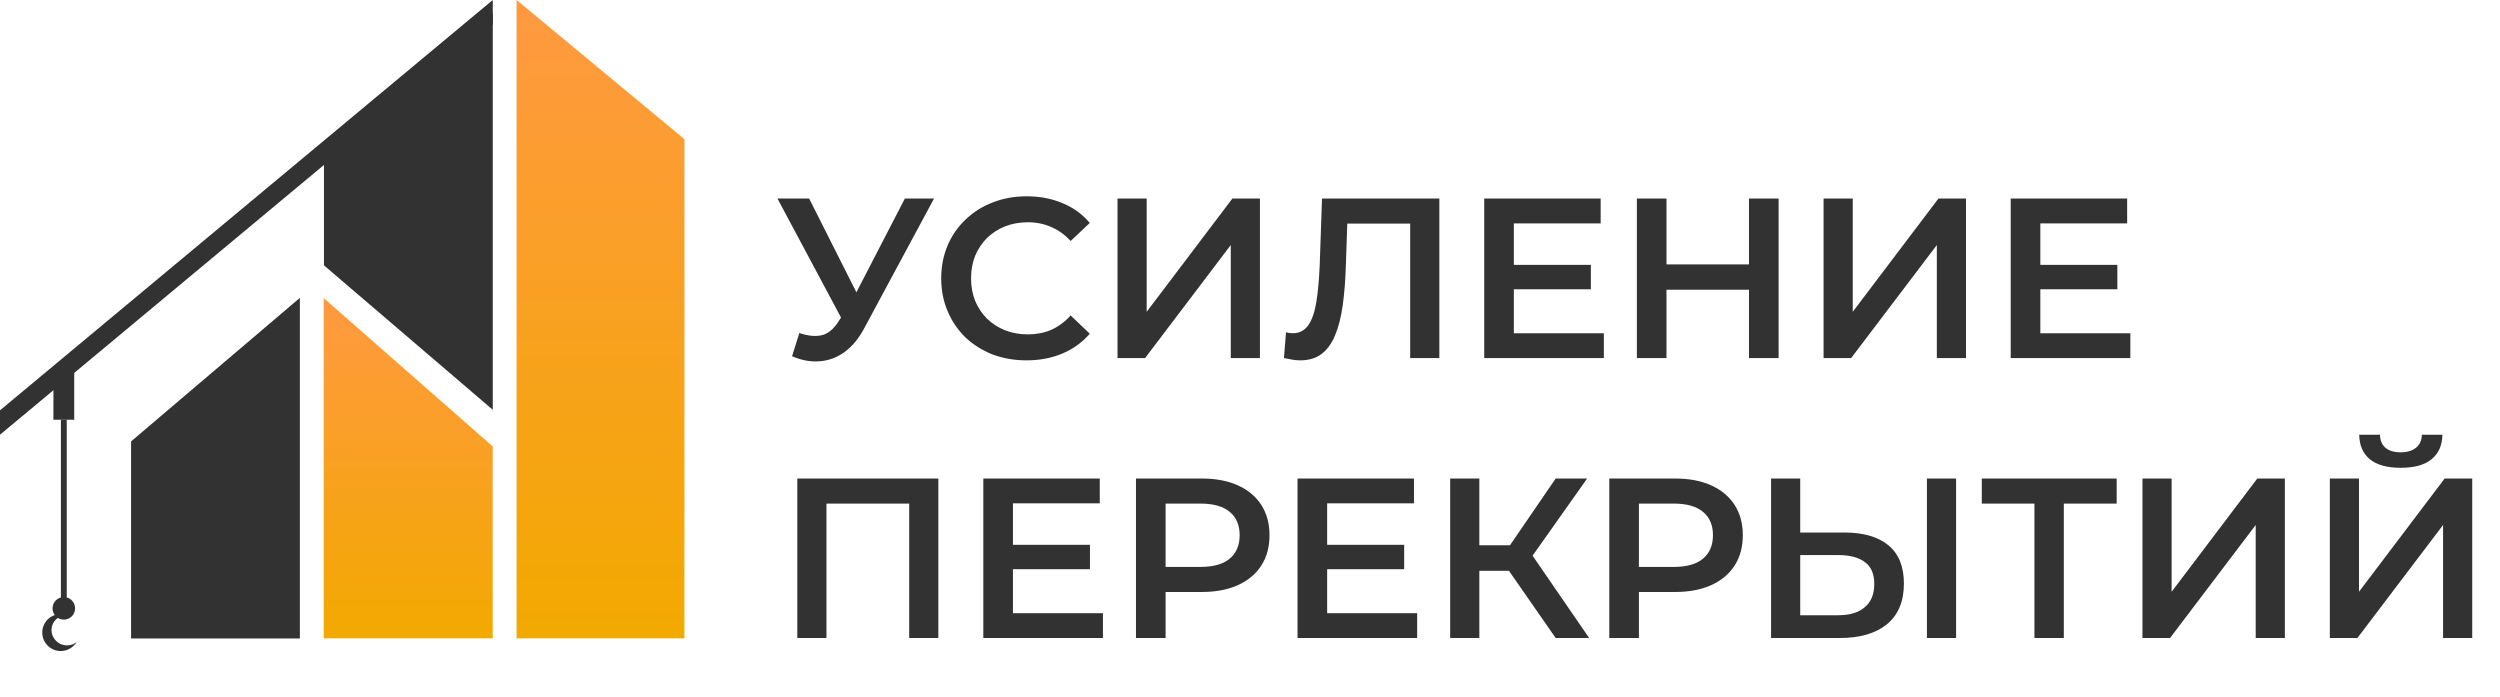<?xml version="1.0" encoding="UTF-8"?> <svg xmlns="http://www.w3.org/2000/svg" width="850" height="237" viewBox="0 0 850 237" fill="none"> <path d="M167.543 139.331V4.335L110.15 52.124V90.219L167.543 139.331Z" fill="#323232"></path> <path d="M0 139.507V147.8L167.541 8.292V0L0 139.507Z" fill="#323232"></path> <path d="M22.691 142.71H20.705V204.829H22.691V142.71Z" fill="#323232"></path> <path d="M25.235 126.224H18.163V142.71H25.235V126.224Z" fill="#323232"></path> <path d="M20.436 218.884C17.856 217.603 16.782 214.512 18.04 211.98C18.954 210.135 20.856 209.11 22.815 209.174C19.84 208.086 16.465 209.357 15.024 212.263C13.478 215.379 14.749 219.157 17.865 220.702C20.827 222.171 24.365 221.072 26.038 218.284C24.514 219.518 22.334 219.824 20.436 218.884Z" fill="#323232"></path> <path d="M21.697 210.676C23.817 210.676 25.535 208.958 25.535 206.839C25.535 204.719 23.817 203.001 21.697 203.001C19.578 203.001 17.86 204.719 17.86 206.839C17.86 208.958 19.578 210.676 21.697 210.676Z" fill="#323232"></path> <path d="M101.958 101.273V217.071H44.567V150.074L101.958 101.273Z" fill="#323232"></path> <path d="M110.063 101.359L167.512 151.783V217.031H110.063V101.359Z" fill="url(#paint0_linear_16_5)"></path> <path d="M175.636 0L232.699 47.316V217.031H175.636V162.773V0Z" fill="url(#paint1_linear_16_5)"></path> <path d="M271.779 113.223C274.619 114.204 277.124 114.462 279.294 113.997C281.463 113.533 283.4 111.957 285.104 109.271L287.738 105.165L288.746 104.081L307.649 67.513H317.566L294.014 111.286C292.103 114.953 289.83 117.742 287.196 119.653C284.562 121.564 281.722 122.623 278.674 122.829C275.679 123.088 272.553 122.52 269.3 121.125L271.779 113.223ZM288.513 112.758L264.341 67.513H275.11L294.014 105.01L288.513 112.758ZM348.987 122.52C344.854 122.52 341.007 121.848 337.443 120.505C333.931 119.111 330.858 117.174 328.224 114.695C325.641 112.164 323.626 109.194 322.181 105.785C320.736 102.376 320.012 98.658 320.012 94.629C320.012 90.6 320.736 86.882 322.181 83.473C323.626 80.064 325.667 77.12 328.301 74.641C330.936 72.11 334.008 70.173 337.521 68.83C341.034 67.436 344.881 66.738 349.065 66.738C353.507 66.738 357.56 67.513 361.228 69.062C364.896 70.56 367.995 72.807 370.525 75.803L364.017 81.923C362.054 79.805 359.86 78.23 357.432 77.197C355.003 76.113 352.369 75.57 349.529 75.57C346.689 75.57 344.08 76.035 341.704 76.965C339.38 77.894 337.339 79.212 335.584 80.916C333.88 82.62 332.536 84.635 331.555 86.959C330.626 89.283 330.161 91.84 330.161 94.629C330.161 97.418 330.626 99.975 331.555 102.299C332.536 104.623 333.88 106.637 335.584 108.342C337.339 110.046 339.38 111.363 341.704 112.293C344.08 113.223 346.689 113.688 349.529 113.688C352.369 113.688 355.003 113.171 357.432 112.138C359.86 111.053 362.054 109.426 364.017 107.257L370.525 113.455C367.995 116.399 364.896 118.646 361.228 120.195C357.56 121.745 353.481 122.52 348.987 122.52ZM379.954 121.745V67.513H389.871V106.018L419.001 67.513H428.376V121.745H418.459V83.318L389.329 121.745H379.954ZM442.044 122.52C441.166 122.52 440.287 122.442 439.41 122.287C438.531 122.132 437.575 121.951 436.544 121.745L437.241 112.99C437.963 113.197 438.737 113.3 439.565 113.3C441.734 113.3 443.463 112.422 444.756 110.666C446.046 108.858 446.976 106.224 447.545 102.764C448.112 99.303 448.499 95.042 448.707 89.981L449.482 67.513H489.381V121.745H479.464V73.556L481.788 76.035H455.99L458.159 73.478L457.617 89.593C457.462 94.965 457.099 99.691 456.532 103.771C455.963 107.851 455.084 111.286 453.898 114.075C452.76 116.812 451.237 118.904 449.327 120.35C447.414 121.796 444.988 122.52 442.044 122.52ZM513.934 90.058H540.894V98.348H513.934V90.058ZM514.708 113.3H545.31V121.745H504.637V67.513H544.226V75.958H514.708V113.3ZM594.655 67.513H604.726V121.745H594.655V67.513ZM566.609 121.745H556.538V67.513H566.609V121.745ZM595.429 98.503H565.757V89.903H595.429V98.503ZM620.017 121.745V67.513H629.934V106.018L659.064 67.513H668.439V121.745H658.522V83.318L629.392 121.745H620.017ZM692.94 90.058H719.901V98.348H692.94V90.058ZM693.715 113.3H724.317V121.745H683.644V67.513H723.233V75.958H693.715V113.3ZM271.081 216.927V162.695H319.038V216.927H309.121V168.738L311.445 171.217H278.674L280.998 168.738V216.927H271.081ZM343.626 185.24H370.587V193.53H343.626V185.24ZM344.401 208.482H375.003V216.927H334.329V162.695H373.918V171.14H344.401V208.482ZM386.232 216.927V162.695H408.545C413.348 162.695 417.454 163.47 420.863 165.02C424.323 166.569 426.983 168.79 428.843 171.682C430.702 174.575 431.632 178.009 431.632 181.986C431.632 185.963 430.702 189.398 428.843 192.29C426.983 195.183 424.323 197.404 420.863 198.953C417.454 200.503 413.348 201.277 408.545 201.277H391.81L396.304 196.551V216.927H386.232ZM396.304 197.636L391.81 192.755H408.08C412.52 192.755 415.851 191.826 418.074 189.966C420.345 188.055 421.483 185.395 421.483 181.986C421.483 178.526 420.345 175.866 418.074 174.007C415.851 172.147 412.52 171.217 408.08 171.217H391.81L396.304 166.259V197.636ZM450.456 185.24H477.417V193.53H450.456V185.24ZM451.231 208.482H481.833V216.927H441.159V162.695H480.748V171.14H451.231V208.482ZM528.93 216.927L510.569 190.508L518.704 185.473L540.319 216.927H528.93ZM493.06 216.927V162.695H502.977V216.927H493.06ZM499.955 194.072V185.395H518.239V194.072H499.955ZM519.633 190.973L510.414 189.734L528.93 162.695H539.622L519.633 190.973ZM547.157 216.927V162.695H569.469C574.272 162.695 578.379 163.47 581.787 165.02C585.247 166.569 587.908 168.79 589.767 171.682C591.627 174.575 592.556 178.009 592.556 181.986C592.556 185.963 591.627 189.398 589.767 192.29C587.908 195.183 585.247 197.404 581.787 198.953C578.379 200.503 574.272 201.277 569.469 201.277H552.735L557.228 196.551V216.927H547.157ZM557.228 197.636L552.735 192.755H569.004C573.447 192.755 576.778 191.826 578.998 189.966C581.272 188.055 582.407 185.395 582.407 181.986C582.407 178.526 581.272 175.866 578.998 174.007C576.778 172.147 573.447 171.217 569.004 171.217H552.735L557.228 166.259V197.636ZM627.107 181.057C633.564 181.057 638.549 182.503 642.06 185.395C645.573 188.288 647.328 192.626 647.328 198.411C647.328 204.505 645.391 209.128 641.518 212.279C637.697 215.378 632.351 216.927 625.481 216.927H602.161V162.695H612.078V181.057H627.107ZM625.016 209.18C628.889 209.18 631.887 208.276 634.003 206.468C636.172 204.66 637.257 202.026 637.257 198.566C637.257 195.157 636.198 192.678 634.08 191.128C631.964 189.527 628.942 188.727 625.016 188.727H612.078V209.18H625.016ZM655.153 216.927V162.695H665.07V216.927H655.153ZM691.703 216.927V168.738L694.105 171.217H673.807V162.695H719.671V171.217H699.373L701.697 168.738V216.927H691.703ZM728.435 216.927V162.695H738.351V201.2L767.481 162.695H776.856V216.927H766.939V178.5L737.809 216.927H728.435ZM792.14 216.927V162.695H802.057V201.2L831.187 162.695H840.561V216.927H830.645V178.5L801.515 216.927H792.14ZM816.235 159.054C811.586 159.054 808.073 158.073 805.698 156.11C803.374 154.147 802.185 151.384 802.134 147.82H809.185C809.235 149.731 809.855 151.203 811.044 152.236C812.284 153.269 814.012 153.786 816.235 153.786C818.455 153.786 820.186 153.269 821.425 152.236C822.716 151.203 823.387 149.731 823.44 147.82H830.412C830.359 151.384 829.146 154.147 826.771 156.11C824.394 158.073 820.883 159.054 816.235 159.054Z" fill="#323232"></path> <defs> <linearGradient id="paint0_linear_16_5" x1="138.787" y1="101.359" x2="138.787" y2="217.031" gradientUnits="userSpaceOnUse"> <stop stop-color="#FF9941"></stop> <stop offset="1" stop-color="#F2A900"></stop> </linearGradient> <linearGradient id="paint1_linear_16_5" x1="204.168" y1="0" x2="204.168" y2="217.031" gradientUnits="userSpaceOnUse"> <stop stop-color="#FF9941"></stop> <stop offset="1" stop-color="#F2A900"></stop> </linearGradient> </defs> </svg> 